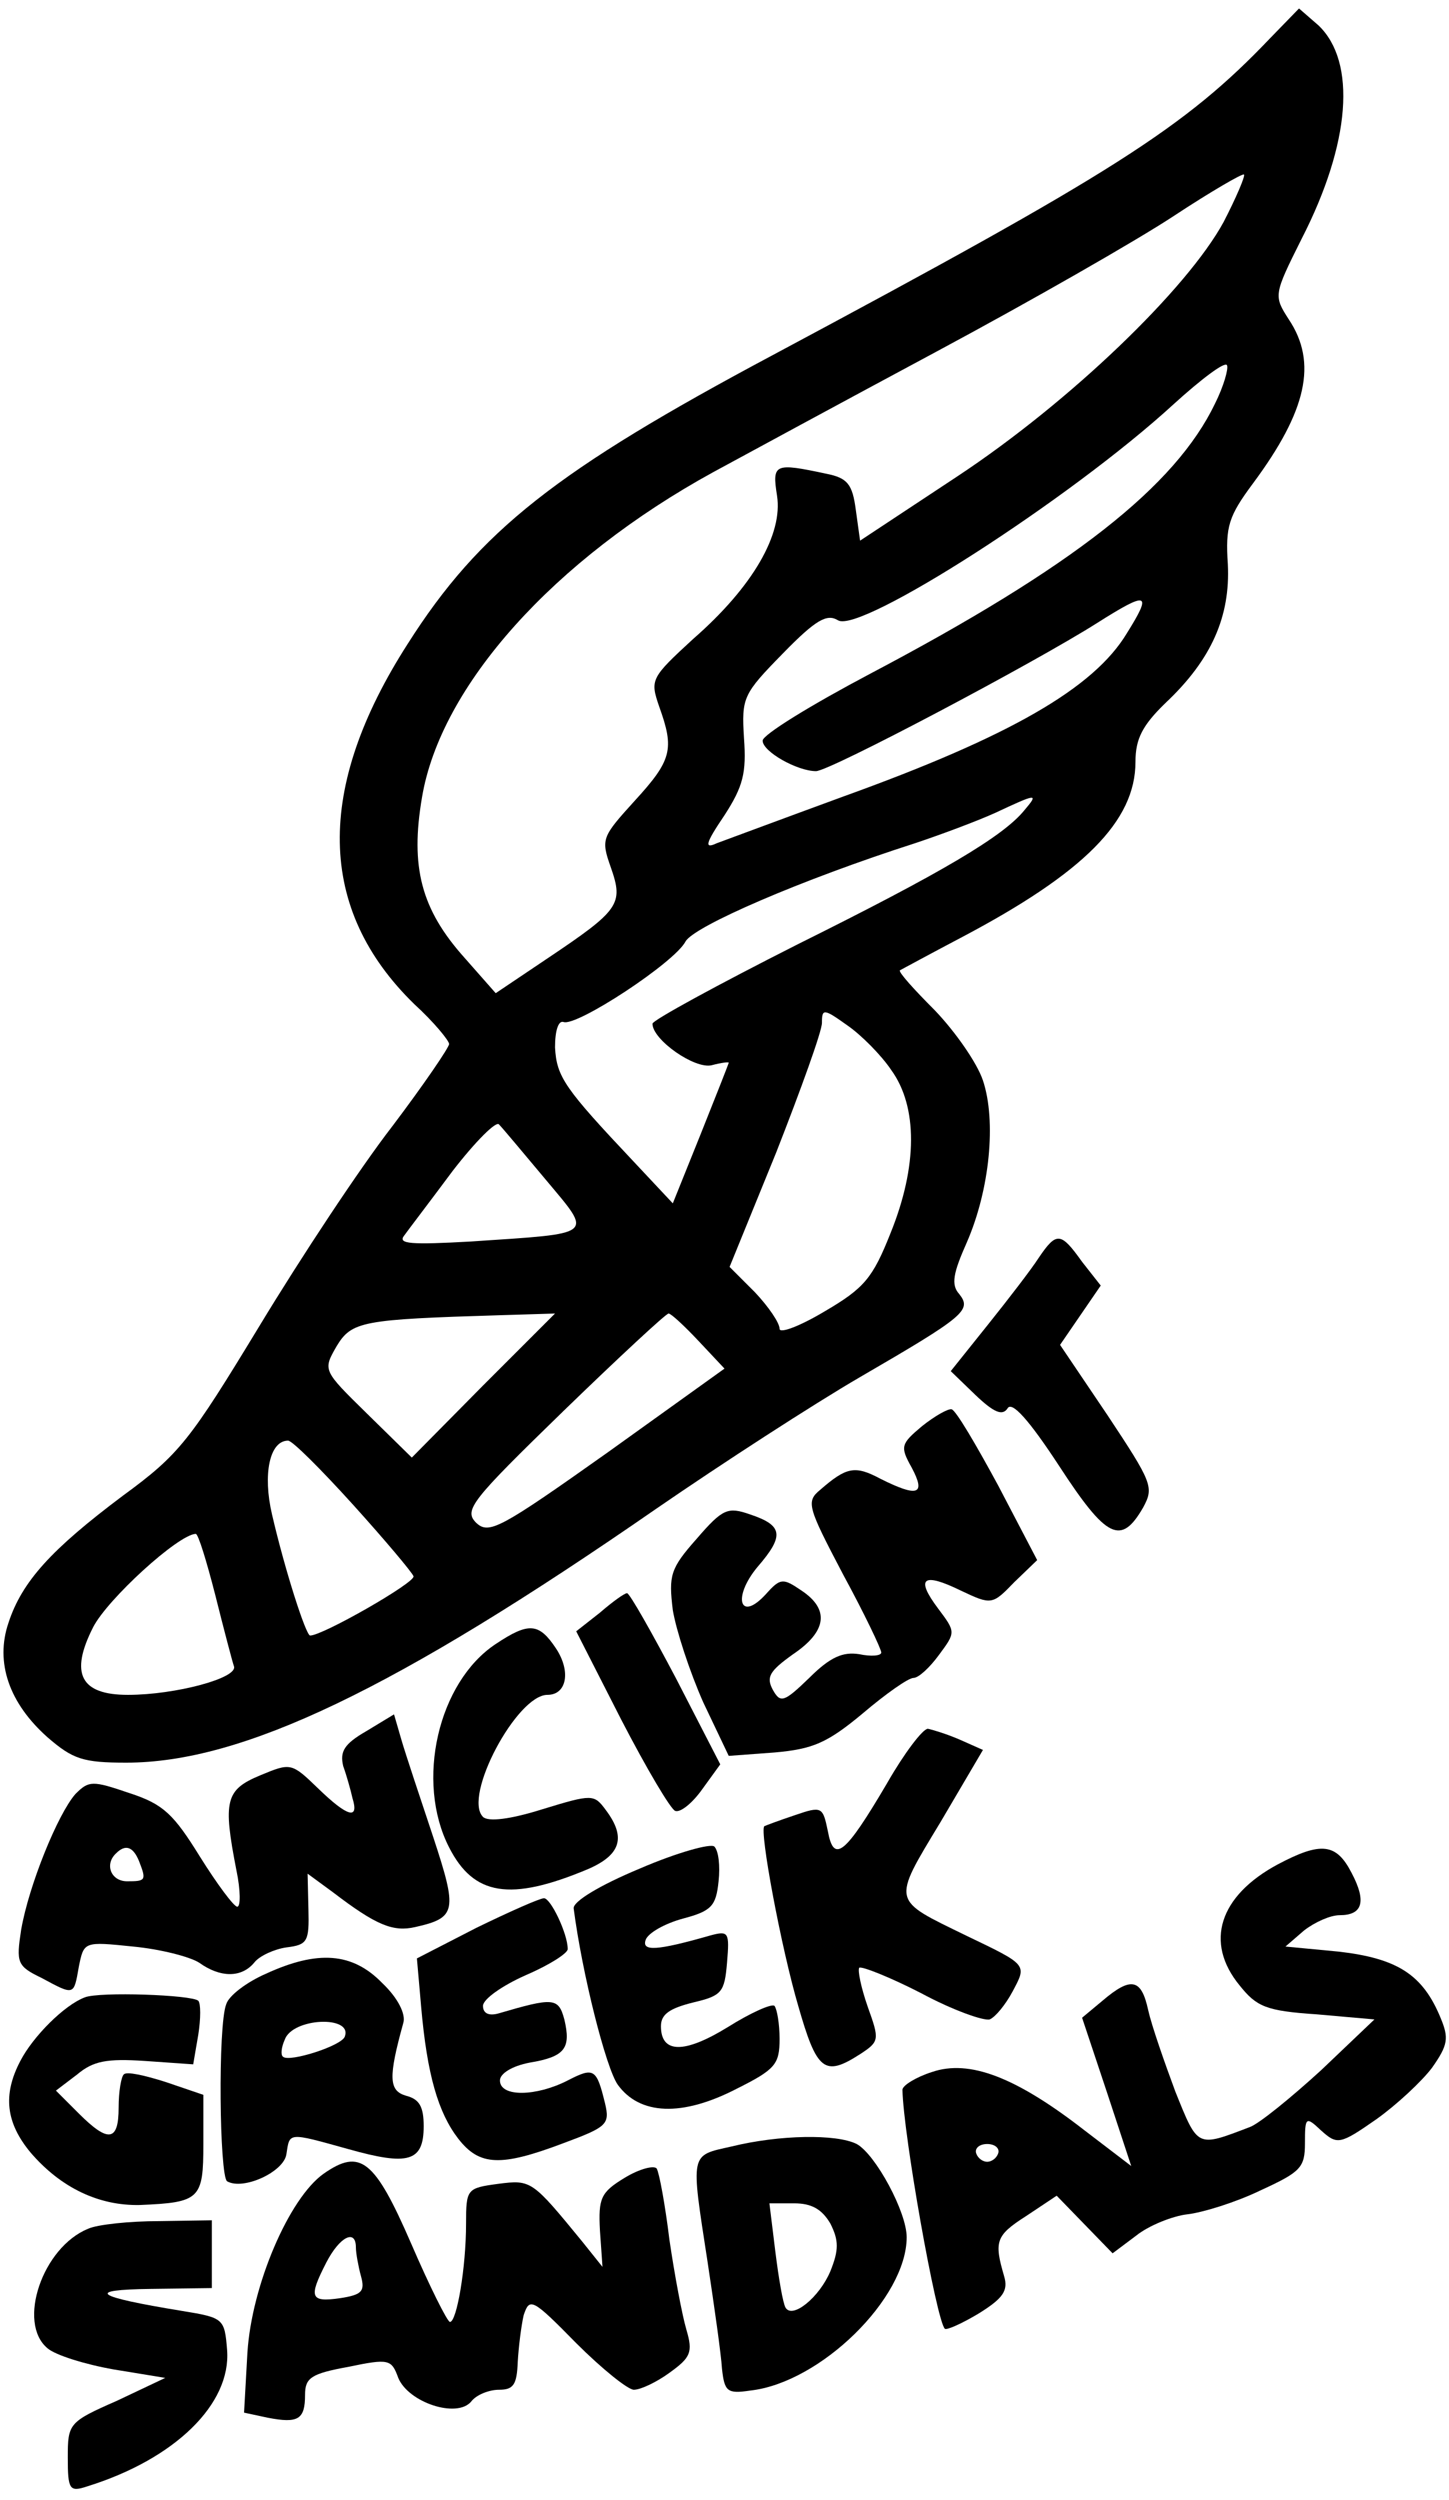 <?xml version="1.0" standalone="no"?>
<!DOCTYPE svg PUBLIC "-//W3C//DTD SVG 20010904//EN"
 "http://www.w3.org/TR/2001/REC-SVG-20010904/DTD/svg10.dtd">
<svg version="1.0" xmlns="http://www.w3.org/2000/svg"
 width="171pt" height="295pt" viewBox="0 0 171 295"
 preserveAspectRatio="xMidYMid meet">

<g transform="translate(0,295) scale(0.1,-0.1)"
fill="#000000" stroke="none">
<path d="M1499 2905 c-101 -106 -185 -159 -587 -374 -255 -136 -346 -207 -431
-341 -109 -170 -107 -313 8 -425 23 -21 41 -43 41 -47 0 -4 -30 -48 -67 -97
-38 -49 -108 -155 -157 -236 -82 -135 -94 -151 -161 -200 -84 -63 -119 -101
-135 -150 -16 -47 1 -95 46 -135 30 -26 42 -30 93 -30 137 0 317 86 626 300
77 53 185 123 240 155 124 72 132 79 117 98 -10 11 -7 25 9 61 27 62 35 143
19 191 -7 21 -33 58 -57 83 -24 24 -43 45 -41 47 2 1 35 19 73 39 144 76 205
137 205 207 0 27 8 43 36 70 54 51 76 102 73 163 -3 45 1 57 30 96 63 85 76
142 42 193 -18 28 -18 29 15 95 58 113 65 209 20 252 l-23 20 -34 -35z m-55
-217 c-43 -79 -181 -212 -314 -300 l-115 -76 -5 36 c-4 31 -10 38 -35 43 -61
13 -64 12 -58 -26 7 -45 -28 -107 -99 -169 -50 -46 -51 -48 -40 -80 18 -50 15
-63 -29 -111 -39 -43 -40 -45 -28 -79 15 -43 10 -50 -75 -107 l-61 -41 -37 42
c-51 57 -64 107 -50 189 22 132 156 281 344 384 35 19 153 83 263 142 110 59
236 131 280 160 44 29 82 51 83 49 2 -1 -9 -27 -24 -56z m-10 -214 c-47 -98
-168 -193 -407 -319 -70 -37 -127 -72 -127 -79 0 -13 41 -36 63 -36 16 0 258
128 332 175 60 38 65 36 35 -12 -39 -65 -138 -122 -335 -193 -71 -26 -138 -51
-149 -55 -15 -7 -14 -1 9 33 22 34 26 50 23 91 -3 48 -1 52 46 100 39 40 52
47 65 39 26 -16 274 143 396 255 33 30 61 51 63 46 2 -4 -4 -25 -14 -45z
m-225 -480 c-25 -31 -98 -74 -267 -158 -95 -48 -172 -90 -172 -94 0 -19 50
-54 70 -49 11 3 20 4 20 3 0 -1 -15 -39 -33 -84 l-33 -82 -45 48 c-83 88 -92
101 -94 136 0 20 4 32 10 30 15 -6 131 70 144 95 10 18 137 73 271 116 30 10
73 26 95 36 49 23 51 23 34 3z m-157 -307 c31 -43 31 -113 -1 -192 -21 -53
-31 -65 -77 -92 -30 -18 -54 -27 -54 -21 0 7 -13 26 -29 43 l-30 30 55 135
c29 74 54 143 54 153 0 17 2 17 30 -3 16 -11 40 -35 52 -53z m-408 -129 c56
-67 60 -63 -88 -73 -71 -4 -87 -3 -79 7 5 7 31 41 57 76 27 35 52 60 55 55 4
-4 29 -34 55 -65z m-74 -243 l-84 -85 -53 52 c-52 51 -52 51 -36 79 18 30 30
32 193 37 l65 2 -85 -85z m254 53 l31 -33 -138 -99 c-127 -90 -140 -97 -155
-83 -15 15 -6 26 103 132 65 63 121 115 124 115 3 0 19 -15 35 -32z m-407
-194 c37 -41 69 -79 71 -84 3 -7 -107 -70 -122 -70 -5 0 -30 78 -45 143 -11
47 -3 87 19 87 5 0 39 -34 77 -76z m-163 -106 c10 -40 20 -78 22 -84 6 -14
-69 -34 -125 -34 -56 0 -69 25 -41 80 17 33 100 109 121 110 3 0 13 -33 23
-72z"/>
<path d="M1226 1466 c-9 -14 -36 -49 -60 -79 l-44 -55 29 -28 c22 -21 32 -25
38 -16 5 9 25 -13 61 -68 56 -86 73 -94 99 -49 13 24 11 29 -42 109 l-56 83
24 35 24 35 -22 28 c-25 35 -30 36 -51 5z"/>
<path d="M1088 1267 c-25 -21 -26 -24 -12 -49 17 -32 7 -35 -37 -13 -30 16
-40 14 -71 -13 -17 -14 -15 -20 27 -100 25 -46 45 -88 45 -92 0 -4 -12 -5 -26
-2 -19 3 -34 -3 -59 -28 -30 -29 -34 -30 -43 -14 -8 15 -4 22 24 42 40 27 43
53 10 75 -22 15 -25 15 -42 -4 -31 -34 -40 -4 -10 32 32 37 30 49 -9 62 -26 9
-32 7 -63 -29 -31 -35 -33 -43 -28 -84 4 -24 20 -73 36 -109 l30 -63 54 4 c45
4 62 11 104 46 27 23 54 42 60 42 6 0 19 12 30 27 20 27 20 27 -1 55 -27 36
-18 43 27 21 36 -17 37 -17 63 10 l27 26 -46 88 c-26 48 -50 89 -55 90 -4 1
-20 -8 -35 -20z"/>
<path d="M708 1047 l-28 -22 53 -104 c30 -58 59 -107 64 -108 6 -2 20 9 32 26
l21 29 -52 101 c-29 55 -55 101 -58 101 -3 0 -17 -10 -32 -23z"/>
<path d="M585 1010 c-68 -45 -95 -162 -55 -240 29 -57 72 -64 163 -26 40 17
46 38 22 70 -14 19 -16 19 -75 1 -38 -12 -64 -15 -70 -9 -24 24 40 144 76 144
23 0 28 28 10 55 -20 30 -32 31 -71 5z"/>
<path d="M432 907 c-26 -15 -31 -24 -27 -41 4 -11 9 -29 11 -38 8 -26 -6 -22
-41 12 -31 30 -32 30 -68 15 -41 -17 -44 -30 -28 -112 5 -24 5 -43 1 -43 -4 0
-24 27 -44 59 -31 50 -43 62 -83 75 -44 15 -48 15 -64 -1 -21 -24 -55 -108
-64 -160 -6 -39 -5 -43 24 -57 39 -21 38 -21 44 13 6 30 6 30 64 24 32 -3 67
-12 78 -19 25 -18 50 -18 65 0 6 8 24 16 38 18 25 3 27 7 26 45 l-1 42 30 -22
c51 -39 71 -47 97 -41 49 11 50 19 21 107 -15 45 -32 96 -37 113 l-9 31 -33
-20z m-268 -153 c9 -23 8 -24 -14 -24 -19 0 -27 20 -13 33 11 11 20 8 27 -9z"/>
<path d="M1047 846 c-50 -85 -63 -95 -70 -57 -6 29 -7 30 -39 19 -18 -6 -34
-12 -36 -13 -6 -5 20 -144 40 -212 22 -77 31 -84 73 -57 23 15 23 17 9 56 -8
23 -12 43 -10 46 3 2 36 -11 73 -30 37 -20 74 -33 81 -31 7 3 19 18 27 33 17
32 18 31 -55 66 -88 43 -88 38 -30 134 l50 85 -27 12 c-16 7 -33 12 -38 13 -6
0 -28 -29 -48 -64z"/>
<path d="M755 745 c-48 -20 -79 -39 -78 -47 10 -77 38 -188 52 -208 26 -36 76
-38 140 -5 46 23 51 29 51 59 0 18 -3 35 -6 39 -3 3 -28 -8 -55 -25 -52 -32
-79 -31 -79 1 0 14 10 21 38 28 34 8 37 12 40 47 3 36 2 38 -20 32 -63 -18
-81 -19 -76 -5 3 8 22 19 44 25 34 9 39 15 42 44 2 18 0 36 -5 41 -4 4 -44 -7
-88 -26z"/>
<path d="M1508 750 c-69 -37 -87 -92 -45 -143 20 -25 31 -30 91 -34 l68 -6
-63 -60 c-35 -32 -73 -63 -84 -67 -63 -24 -61 -25 -88 42 -13 35 -28 78 -32
96 -8 37 -20 40 -54 11 l-24 -20 29 -87 29 -88 -55 42 c-81 63 -136 84 -180
69 -19 -6 -35 -16 -35 -21 1 -53 40 -272 50 -282 2 -2 20 6 40 18 29 18 35 27
30 44 -12 41 -10 48 26 71 l36 24 33 -34 33 -34 28 21 c15 12 43 23 60 25 18
2 57 14 86 28 48 22 53 27 53 56 0 31 1 32 19 15 19 -17 22 -17 65 13 24 17
54 45 66 61 19 27 20 35 10 59 -21 51 -51 70 -120 78 l-63 6 22 19 c13 10 31
18 42 18 27 0 32 16 14 50 -18 35 -36 37 -87 10z m-330 -341 c-2 -6 -8 -10
-13 -10 -5 0 -11 4 -13 10 -2 6 4 11 13 11 9 0 15 -5 13 -11z"/>
<path d="M562 675 l-70 -36 5 -57 c7 -80 20 -125 44 -156 25 -32 50 -33 124
-5 51 19 55 22 49 47 -10 41 -13 43 -44 27 -37 -19 -80 -20 -80 0 0 8 14 17
35 21 42 7 49 17 41 51 -7 26 -13 26 -78 7 -11 -3 -18 0 -18 9 0 8 23 24 50
36 28 12 50 26 50 31 0 18 -20 60 -28 60 -5 0 -41 -16 -80 -35z"/>
<path d="M314 621 c-23 -10 -44 -26 -47 -36 -10 -25 -8 -203 1 -209 19 -11 67
11 70 32 4 26 1 26 73 6 71 -20 89 -15 89 27 0 23 -5 32 -21 36 -20 6 -21 21
-3 86 3 10 -6 29 -25 47 -35 36 -76 39 -137 11z m93 -74 c-3 -11 -66 -31 -73
-24 -3 2 -2 11 2 20 9 26 80 29 71 4z"/>
<path d="M100 593 c-24 -9 -61 -46 -76 -75 -21 -40 -17 -73 12 -108 36 -42 81
-63 129 -62 71 3 75 7 75 72 l0 58 -44 15 c-25 8 -47 13 -50 9 -3 -3 -6 -20
-6 -39 0 -40 -12 -42 -47 -7 l-27 27 25 19 c19 16 35 19 80 16 l57 -4 6 35 c3
19 3 37 0 40 -7 7 -117 11 -134 4z"/>
<path d="M863 417 c-49 -11 -48 -6 -28 -136 8 -53 16 -109 17 -126 3 -27 6
-30 33 -26 83 9 185 109 185 181 0 30 -37 98 -59 110 -24 12 -91 11 -148 -3z
m117 -91 c10 -20 10 -31 0 -56 -13 -31 -45 -57 -53 -43 -3 5 -8 34 -12 66 l-7
57 29 0 c21 0 33 -7 43 -24z"/>
<path d="M382 385 c-41 -29 -85 -132 -90 -211 l-4 -71 28 -6 c36 -7 44 -2 44
27 0 20 7 25 51 33 48 10 51 9 59 -13 12 -29 69 -48 86 -28 6 8 21 14 33 14
17 0 21 6 22 33 1 17 4 42 7 55 7 21 10 20 62 -33 30 -30 61 -55 68 -55 8 0
27 9 42 20 25 18 28 24 20 51 -5 17 -14 65 -20 106 -5 41 -12 79 -15 84 -3 4
-20 0 -38 -11 -28 -17 -31 -24 -29 -62 l3 -43 -24 30 c-59 72 -60 73 -99 68
-37 -5 -38 -6 -38 -47 0 -52 -11 -116 -19 -116 -3 0 -24 42 -46 93 -43 99 -60
112 -103 82z m38 -87 c0 -7 3 -23 6 -34 5 -18 1 -22 -25 -26 -35 -5 -37 1 -16
42 16 31 35 40 35 18z"/>
<path d="M104 320 c-54 -22 -84 -111 -48 -141 9 -8 44 -19 78 -25 l61 -10 -57
-27 c-57 -25 -58 -27 -58 -67 0 -38 2 -41 23 -34 103 32 170 97 165 161 -3 37
-4 38 -53 46 -104 17 -115 25 -37 26 l72 1 0 40 0 40 -62 -1 c-35 0 -73 -4
-84 -9z"/>
</g>
</svg>
